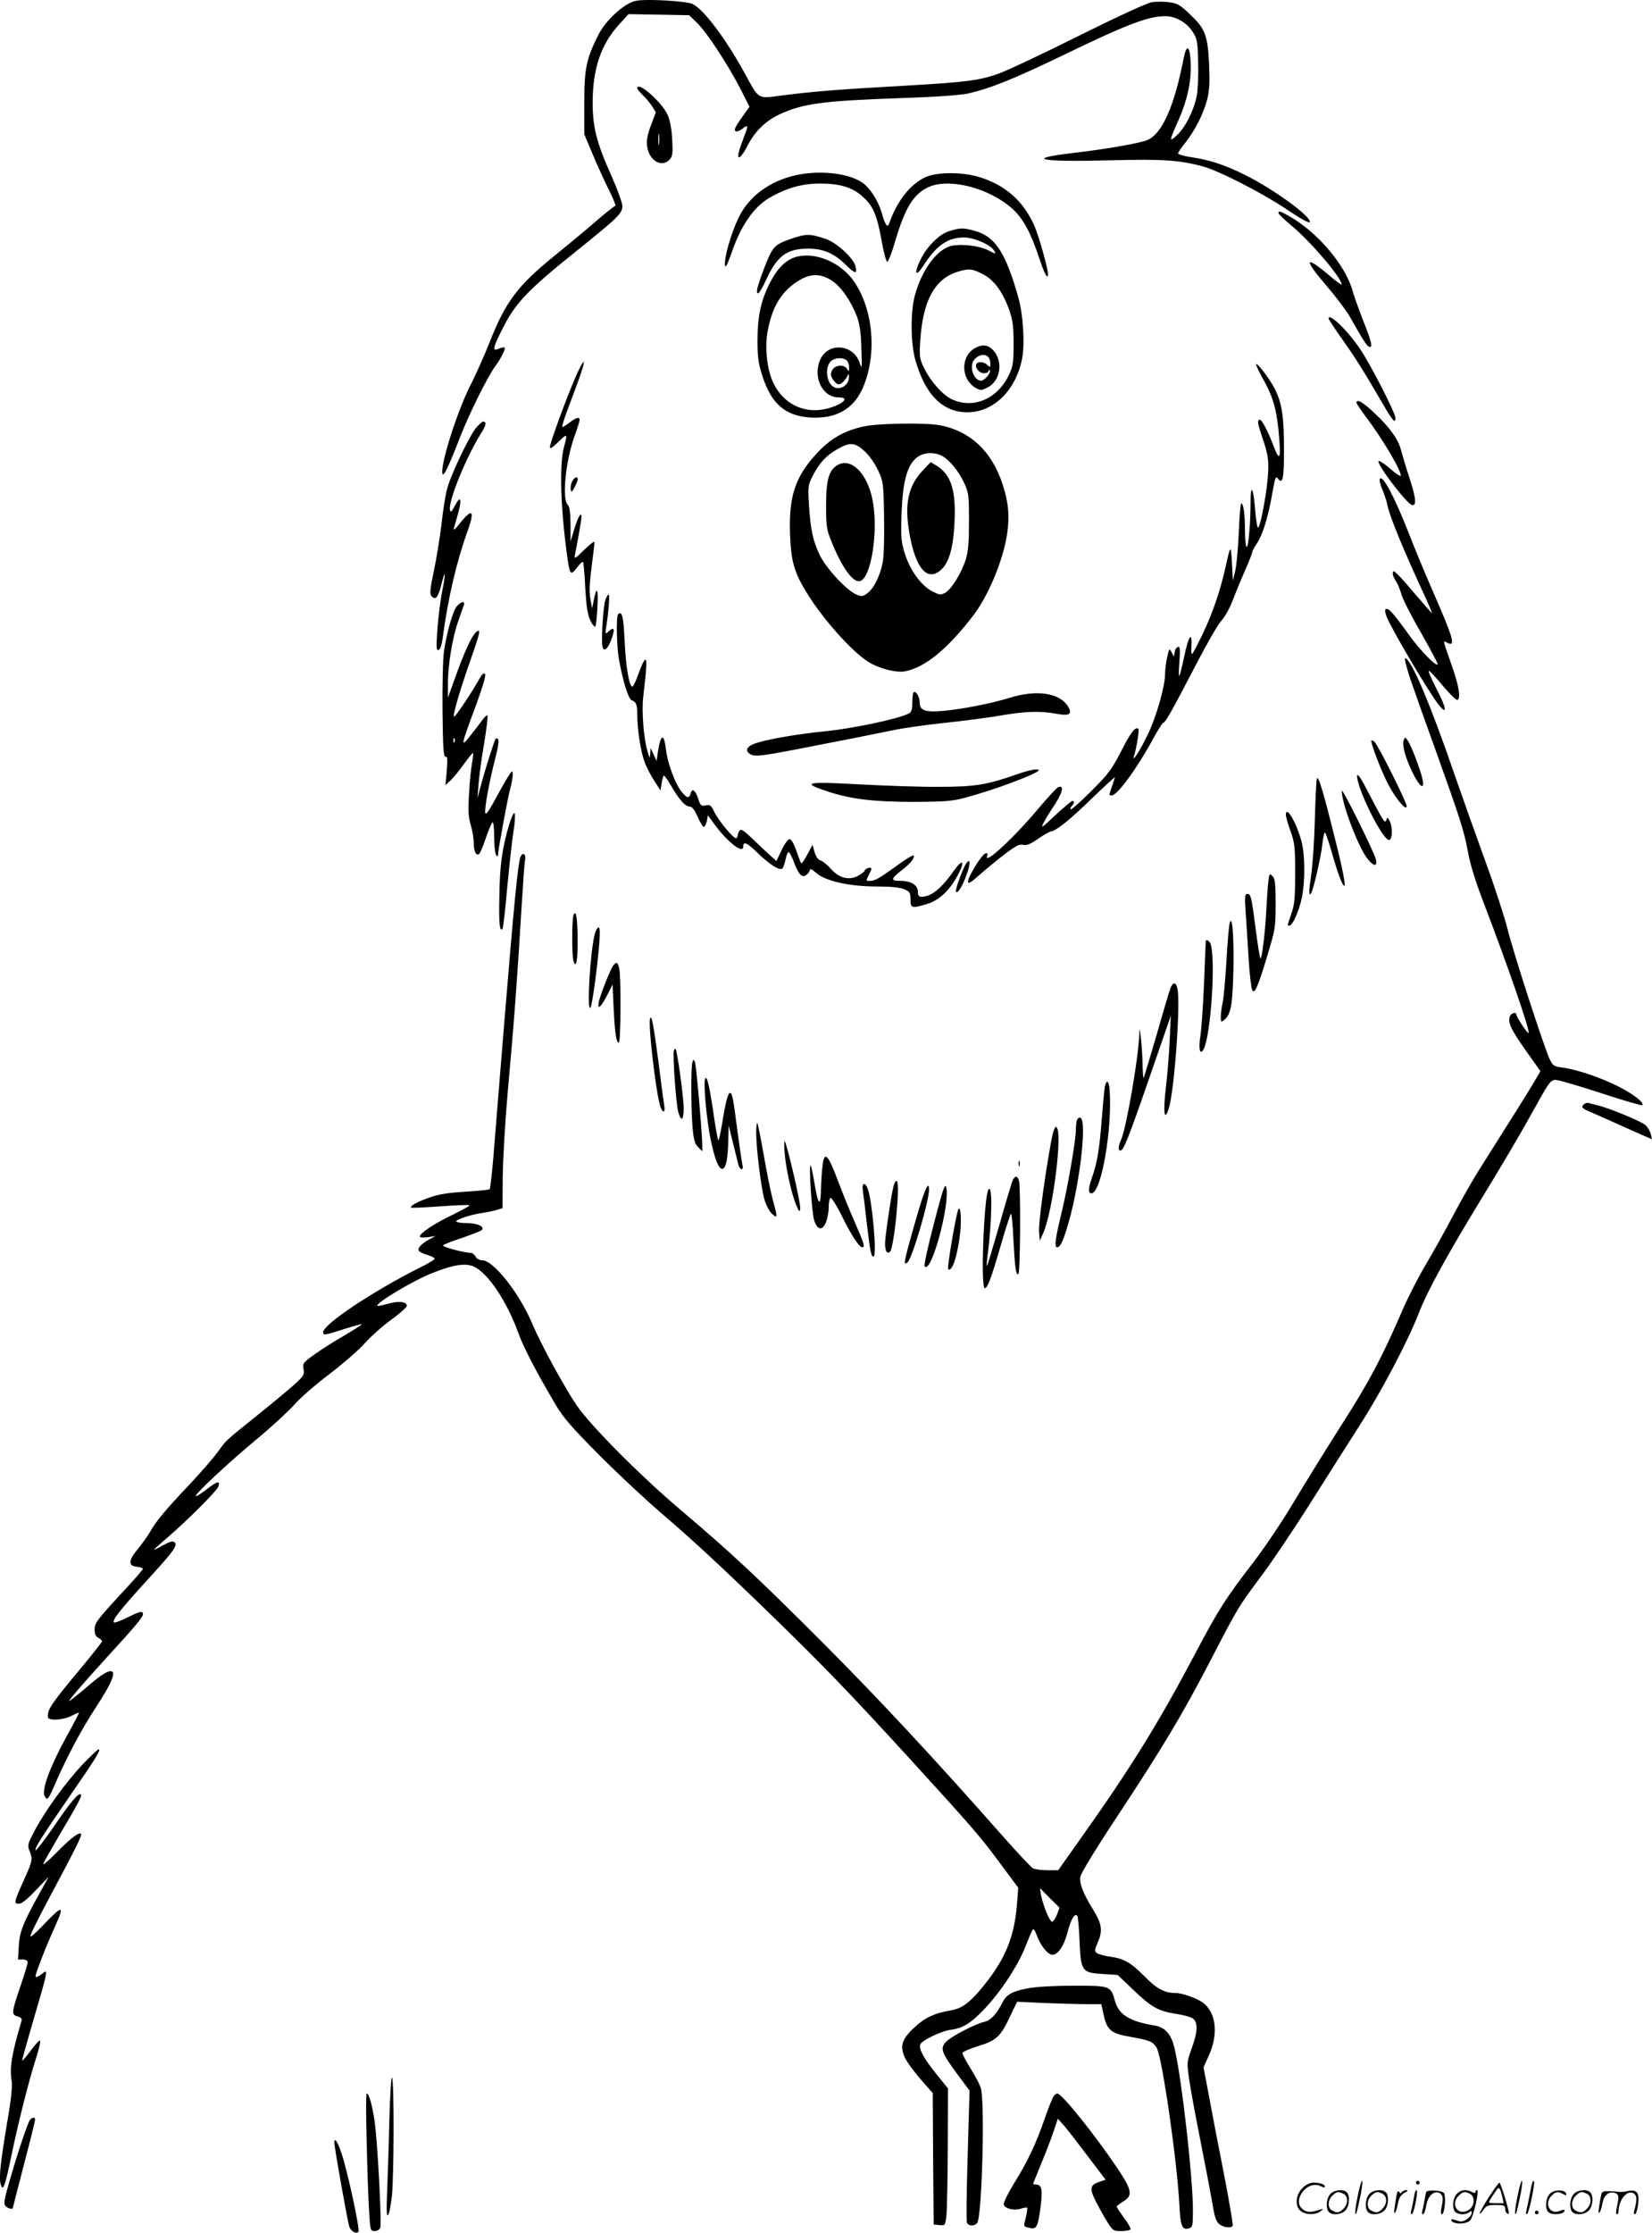 <svg version="1.0" xmlns="http://www.w3.org/2000/svg"
  viewBox="0 0 888.925 1200.604"
 preserveAspectRatio="xMidYMid meet">
<g transform="translate(-0.098,1200.701) scale(0.1,-0.1)"
fill="#000000" stroke="none">
<path d="M3425 12003 c-61 -10 -163 -102 -204 -183 -65 -129 -76 -180 -76
-365 l0 -170 47 -112 c26 -61 65 -148 88 -192 22 -45 36 -81 32 -81 -5 0 -54
-39 -108 -86 -54 -47 -151 -127 -214 -178 -203 -164 -268 -249 -355 -471 -26
-65 -73 -172 -106 -236 -72 -145 -161 -429 -147 -470 6 -17 32 36 94 196 48
124 149 327 188 380 31 41 59 96 52 103 -3 3 -17 0 -31 -6 -38 -17 -33 4 27
121 64 126 137 201 388 402 227 182 250 205 250 244 0 17 -27 91 -60 165 -78
173 -100 260 -100 390 0 184 45 315 142 421 l51 56 163 -3 163 -3 42 -40 c53
-52 159 -213 229 -346 l54 -106 -35 -49 c-20 -27 -39 -57 -42 -66 -8 -22 12
-24 39 -3 31 24 33 18 9 -42 -12 -32 -26 -71 -29 -86 -11 -47 15 -27 47 36 39
77 97 133 170 168 130 60 234 74 671 89 178 6 313 16 350 25 117 27 243 78
499 201 353 171 466 214 559 214 54 0 113 -33 145 -82 26 -39 28 -50 31 -162
2 -67 -1 -148 -7 -181 -14 -78 -60 -171 -107 -215 -44 -41 -43 -33 11 87 45
103 67 204 63 301 -4 94 -22 106 -38 25 -51 -261 -116 -405 -195 -439 -44 -18
-217 -48 -395 -69 -274 -32 -187 -50 194 -40 276 7 367 2 493 -31 87 -22 322
-142 458 -233 73 -50 122 -76 124 -69 10 29 -192 176 -346 253 -110 55 -192
82 -288 96 -41 6 -75 16 -75 21 0 5 18 32 41 60 52 67 95 152 116 231 12 49
14 90 10 190 -8 156 -21 190 -104 268 -51 49 -66 58 -111 64 -28 4 -71 4 -94
0 -25 -4 -190 -80 -389 -179 -190 -95 -385 -187 -432 -204 -105 -38 -175 -47
-527 -67 -327 -18 -485 -31 -639 -51 -136 -18 -124 -25 -201 116 -102 186
-220 344 -281 375 -30 16 -244 29 -304 18z M3430 11532 c0 -5 14 -21 31 -38
17 -16 39 -43 50 -60 l19 -31 -26 -69 c-19 -50 -25 -81 -21 -112 9 -78 79
-120 122 -72 15 17 17 33 13 108 -3 57 -12 104 -25 132 -31 69 -163 184 -163
142z m117 -299 c-2 -16 -4 -5 -4 22 0 28 2 40 4 28 2 -13 2 -35 0 -50z M4284
11065 c-141 -31 -254 -114 -309 -229 -40 -83 -78 -215 -73 -254 2 -20 11 -3
38 72 48 140 117 238 196 286 93 55 179 80 277 80 105 0 171 -19 225 -66 59
-50 81 -99 106 -236 11 -66 26 -119 31 -119 6 0 25 50 43 111 52 177 97 251
175 289 111 54 329 -1 456 -115 57 -51 100 -131 146 -271 25 -77 45 -113 45
-80 0 32 -51 212 -75 264 -58 127 -148 209 -282 254 -94 32 -238 33 -303 3
-82 -38 -154 -131 -194 -248 -9 -27 -21 -11 -40 54 -19 68 -64 138 -108 167
-74 49 -226 66 -354 38z M6880 10861 c0 -5 35 -38 78 -74 100 -84 262 -275
262 -309 0 -5 -29 16 -64 46 -136 115 -143 92 -17 -54 49 -57 104 -130 123
-162 74 -131 94 -162 106 -166 21 -6 14 26 -32 141 -24 62 -49 132 -56 157
-37 138 -187 317 -341 404 -48 28 -59 31 -59 17z M5108 10764 c-54 -16 -123
-86 -157 -160 -33 -70 -22 -88 17 -28 71 111 132 154 220 154 55 0 146 -40
163 -72 10 -18 8 -18 -32 3 -47 24 -137 35 -194 25 -79 -15 -163 -127 -201
-267 -24 -85 -23 -251 0 -339 52 -192 147 -290 282 -290 141 0 261 117 295
289 15 80 6 233 -20 327 -68 240 -123 327 -230 358 -65 19 -81 19 -143 0z
m179 -230 c61 -30 109 -94 145 -195 18 -52 23 -85 23 -179 0 -99 -3 -122 -23
-165 -60 -131 -191 -189 -307 -136 -50 22 -116 96 -151 168 -25 51 -27 60 -21
151 14 212 78 329 199 367 61 19 78 18 135 -11z M5251 10137 c-83 -42 -82
-170 2 -217 25 -14 30 -13 65 5 67 36 82 140 27 199 -26 28 -56 33 -94 13z
m67 -49 c7 -7 12 -23 12 -36 0 -21 -1 -22 -16 -8 -17 18 -50 21 -59 6 -11 -18
15 -50 40 -50 14 0 25 5 25 12 0 6 3 8 6 5 11 -11 -26 -57 -46 -57 -40 0 -66
77 -37 112 21 27 56 35 75 16z M4255 10722 c-90 -32 -97 -41 -144 -162 -36
-95 -44 -130 -31 -130 6 0 24 30 41 67 60 133 112 173 229 173 82 0 139 -25
202 -87 51 -50 63 -52 52 -7 -11 44 -101 126 -159 146 -88 29 -105 29 -190 0z
M4295 10628 c-58 -12 -107 -57 -148 -136 -51 -97 -70 -184 -70 -317 0 -91 5
-124 27 -192 48 -147 121 -211 254 -221 137 -9 232 42 283 153 80 176 62 422
-43 576 -67 100 -200 160 -303 137z m185 -132 c48 -32 102 -111 132 -191 16
-45 22 -89 24 -175 4 -104 3 -111 -9 -75 -32 100 -167 114 -211 21 -44 -94 9
-206 98 -206 82 0 -15 -60 -109 -68 -107 -8 -200 50 -246 153 -30 67 -42 174
-30 255 23 144 76 233 175 291 62 37 116 35 176 -5z m78 -428 c7 -7 12 -23 12
-37 -1 -23 -2 -24 -11 -8 -16 27 -67 22 -81 -8 -9 -19 -8 -29 6 -50 9 -14 22
-25 30 -25 14 0 40 26 49 50 3 9 6 6 6 -9 2 -45 -50 -77 -85 -53 -34 22 -44
93 -18 130 17 25 71 31 92 10z M7150 10294 c0 -4 35 -57 78 -118 73 -103 108
-160 221 -353 45 -78 61 -95 61 -64 0 26 -136 292 -191 372 -67 100 -169 197
-169 163z M3096 9975 c-51 -118 -136 -351 -136 -372 0 -12 13 -4 45 27 50 49
51 48 30 -30 -24 -90 -18 -316 16 -570 15 -115 20 -121 54 -76 15 20 30 34 33
31 3 -3 9 -65 12 -138 6 -101 12 -142 27 -175 12 -26 24 -39 28 -33 3 7 9 55
11 109 5 98 -5 110 -21 27 l-8 -40 -9 50 c-7 35 -5 86 6 172 9 68 16 128 16
135 0 7 -25 -12 -56 -42 -47 -47 -54 -51 -50 -30 12 56 36 193 36 208 0 32
-22 -6 -40 -70 l-19 -63 0 92 c-1 67 -5 96 -16 107 -30 30 -11 230 35 360 17
47 30 89 30 95 0 18 -19 13 -54 -14 -18 -14 -36 -25 -39 -25 -4 0 7 37 24 83
75 198 98 267 90 267 -5 0 -25 -38 -45 -85z M6760 10046 c0 -5 20 -47 46 -93
50 -92 68 -164 79 -312 8 -106 -1 -114 -34 -25 -29 76 -60 134 -71 134 -15 0
-12 -20 10 -86 37 -105 41 -140 31 -244 -12 -109 -40 -250 -51 -250 -4 0 -11
42 -15 93 -9 122 -25 149 -25 42 0 -118 -12 -245 -21 -239 -5 3 -9 43 -9 88 0
88 -8 146 -20 146 -4 0 -10 -69 -13 -153 -4 -85 -12 -178 -19 -208 l-13 -54
-5 95 c-6 101 -8 99 -35 -25 -29 -127 -66 -237 -120 -352 -30 -62 -56 -113
-60 -113 -3 0 -5 20 -3 45 5 80 -16 52 -37 -50 -30 -137 -35 -145 -28 -41 5
74 4 88 -8 84 -8 -2 -16 -15 -17 -28 l-4 -24 -13 24 c-12 23 -13 21 -24 -29
-6 -28 -11 -69 -11 -90 0 -66 -48 -232 -94 -326 -41 -85 -85 -153 -73 -114 13
42 29 140 24 146 -16 15 -40 -15 -93 -119 -52 -101 -69 -123 -162 -216 -57
-57 -107 -101 -110 -97 -3 3 0 11 6 17 14 14 16 28 3 28 -5 0 -46 -35 -92 -77
-70 -67 -79 -73 -64 -43 10 19 30 53 45 75 58 85 72 133 35 119 -8 -3 -57 -56
-109 -118 -135 -160 -294 -306 -273 -251 5 12 2 16 -9 13 -19 -4 -94 -124 -94
-151 0 -15 13 -8 61 35 33 29 94 79 135 111 60 45 80 56 100 51 18 -5 38 3 80
32 30 21 62 39 70 40 30 5 98 59 221 178 67 65 123 116 123 113 0 -2 -7 -24
-15 -47 -18 -52 -18 -50 -1 -50 29 0 137 147 221 303 26 48 51 87 55 87 11 0
45 60 174 308 58 112 120 221 139 241 19 21 47 71 62 112 16 41 45 113 67 162
21 48 38 91 38 97 0 5 11 26 25 46 30 45 59 137 82 267 14 83 19 96 29 82 27
-36 34 -4 34 148 0 184 -10 253 -49 332 -29 57 -100 150 -101 131z M7300 9841
c0 -4 23 -38 51 -76 87 -114 194 -295 187 -316 -2 -5 -27 11 -56 37 -28 25
-57 44 -62 42 -20 -6 146 -225 177 -236 28 -8 24 35 -11 142 -20 61 -40 129
-46 152 -14 57 -60 122 -141 198 -63 60 -99 81 -99 57z M2564 9708 c-38 -45
-140 -260 -158 -333 -9 -33 -22 -119 -30 -192 -9 -72 -27 -184 -41 -249 -19
-88 -22 -120 -14 -130 24 -29 38 -12 59 75 19 75 19 40 -1 -59 -10 -52 -21
-144 -25 -204 -6 -91 -5 -108 7 -104 9 3 17 27 22 64 27 207 75 411 131 567
45 123 30 137 -45 42 -18 -23 -29 -32 -26 -20 3 11 13 46 22 78 23 80 15 104
-15 47 -20 -38 -25 -41 -28 -23 -8 49 89 285 167 409 28 44 32 64 11 64 -4 0
-21 -15 -36 -32z M4650 9714 c-105 -22 -180 -65 -253 -144 -118 -127 -152
-232 -145 -436 6 -150 23 -207 94 -321 85 -137 237 -307 324 -363 57 -37 153
-62 200 -53 107 20 227 117 367 299 81 104 162 298 183 439 15 96 7 175 -26
273 -58 174 -173 281 -334 312 -77 15 -333 11 -410 -6z m4 -134 c25 -23 55
-66 72 -103 28 -60 29 -67 32 -248 2 -107 -1 -211 -7 -245 -14 -73 -48 -142
-83 -167 -24 -18 -30 -19 -59 -7 -52 22 -160 138 -196 210 -38 79 -50 136 -59
271 -6 99 -5 107 19 155 36 71 72 110 131 144 70 41 97 39 150 -10z m415 -24
c40 -21 90 -81 120 -146 24 -52 26 -64 26 -205 0 -114 -4 -163 -17 -205 -23
-74 -77 -161 -110 -180 -26 -14 -31 -13 -74 9 -59 32 -118 115 -145 204 -19
59 -21 86 -17 210 6 170 29 259 79 301 35 30 93 35 138 12z M4511 9508 c-49
-26 -65 -79 -65 -217 0 -115 3 -132 29 -196 56 -139 114 -220 152 -213 62 11
103 277 68 442 -29 138 -112 221 -184 184z M4968 9479 c-80 -84 -101 -180 -74
-338 34 -196 100 -268 176 -193 39 40 61 118 67 247 9 174 -18 259 -95 307
l-33 20 -41 -43z M3080 9419 c-6 -11 -10 -30 -8 -42 3 -20 5 -19 21 10 9 18
17 37 17 43 0 17 -19 11 -30 -11z M7426 9432 c-4 -7 2 -32 13 -57 11 -25 23
-62 27 -82 12 -62 85 -240 208 -505 19 -43 34 -78 32 -78 -2 0 -47 52 -101
115 -53 64 -100 113 -105 110 -10 -6 -4 -29 17 -61 7 -11 19 -42 27 -69 8 -26
56 -120 107 -207 50 -88 89 -162 86 -164 -10 -11 -94 76 -153 157 -32 45 -72
98 -88 116 -36 42 -54 31 -32 -20 30 -73 230 -410 280 -472 46 -57 40 -14 -12
85 -28 55 -48 100 -43 100 5 0 39 -36 76 -81 37 -44 72 -78 78 -76 19 7 9 75
-29 182 -52 149 -50 139 -26 126 48 -25 35 21 -78 279 -40 91 -96 226 -125
301 -79 202 -144 325 -159 301z M3259 8783 c-13 -33 -25 -234 -15 -258 9 -25
31 -3 49 50 18 50 12 63 -16 38 -20 -18 -20 -17 -14 22 13 83 20 175 13 175
-4 0 -11 -12 -17 -27z M2461 8749 c-22 -23 -55 -137 -71 -244 -6 -40 -9 -179
-8 -320 2 -202 6 -249 16 -247 11 2 12 -13 7 -75 l-7 -78 27 25 c15 14 47 53
72 88 25 35 47 62 49 59 2 -2 0 -26 -5 -53 -5 -27 -13 -101 -16 -164 -6 -92
-4 -126 9 -169 9 -30 16 -73 16 -95 0 -45 12 -72 28 -62 6 3 22 42 37 86 15
44 31 82 36 85 5 4 9 -29 9 -77 0 -46 5 -90 10 -98 5 -8 10 -10 10 -5 0 26 52
306 65 355 8 30 15 66 15 80 -1 24 -1 25 -16 5 -8 -11 -41 -67 -72 -125 -42
-78 -58 -99 -60 -83 -4 28 22 168 54 292 15 57 21 98 15 104 -5 5 -11 5 -14 0
-8 -15 -50 -146 -74 -233 l-23 -85 6 75 c3 41 16 140 30 219 13 79 21 147 18
150 -3 3 -14 -5 -24 -19 -10 -14 -40 -53 -65 -85 -58 -74 -56 -63 27 159 38
105 55 163 49 169 -7 7 -16 -1 -28 -22 -40 -73 -134 -213 -139 -208 -8 8 31
140 87 300 55 156 60 180 30 153 -23 -21 -63 -108 -112 -246 l-38 -105 0 70
c-1 98 24 252 54 337 14 40 28 81 32 91 7 23 -12 22 -36 -4z m-14 -731 c-3 -8
-6 -5 -6 6 -1 11 2 17 5 13 3 -3 4 -12 1 -19z M3327 8704 c-11 -11 -8 -173 4
-240 20 -114 51 -215 68 -222 25 -9 31 -23 31 -79 0 -78 19 -201 40 -255 10
-27 33 -72 52 -100 l33 -52 6 37 c3 20 8 40 11 43 3 3 20 -20 38 -51 43 -75
78 -115 101 -115 14 0 26 -16 44 -55 13 -30 28 -55 33 -55 5 0 12 14 16 31 l6
32 32 -44 c70 -97 158 -167 158 -125 0 31 19 23 77 -33 65 -63 120 -98 134
-84 5 5 12 26 17 48 4 22 12 40 16 40 5 0 19 -26 31 -59 25 -66 45 -84 69 -60
9 8 16 20 16 26 0 5 15 -3 34 -20 49 -43 179 -72 325 -72 75 0 123 -5 146 -14
32 -14 35 -19 35 -55 0 -48 7 -50 89 -25 63 18 122 73 164 152 43 79 30 97
-20 26 -55 -78 -102 -122 -143 -134 -38 -11 -50 -6 -50 21 0 35 -35 59 -90 59
-59 0 -58 10 6 60 46 35 70 67 60 77 -3 3 -43 -21 -88 -54 -98 -71 -120 -83
-148 -83 -20 0 -20 1 -5 30 8 16 15 31 15 35 0 12 -31 4 -36 -9 -3 -8 -22 -22
-41 -31 -48 -23 -100 -8 -144 43 -18 20 -42 39 -53 42 -13 4 -24 19 -32 45
l-11 39 -28 -52 c-15 -29 -30 -50 -33 -47 -2 2 -14 33 -26 67 -13 39 -28 63
-36 63 -8 0 -28 -26 -43 -59 l-28 -59 -27 24 c-15 13 -58 53 -95 89 -55 53
-69 62 -77 50 -5 -8 -10 -21 -10 -27 0 -7 -4 -13 -9 -13 -16 0 -92 93 -115
138 -18 39 -24 43 -48 38 -24 -5 -28 -1 -40 36 -16 47 -33 59 -41 28 -7 -29
-22 -25 -51 13 -35 46 -73 152 -82 225 -10 89 -28 83 -43 -14 l-7 -49 -16 35
-16 35 -2 -30 c-2 -28 -3 -28 -15 13 -20 63 -32 213 -23 290 18 154 21 202 11
202 -5 0 -21 -33 -35 -72 -14 -40 -29 -73 -34 -73 -17 0 -35 101 -42 244 -6
134 -14 165 -35 145z M7589 8358 c21 -62 82 -234 136 -383 135 -376 154 -436
175 -550 12 -66 41 -160 85 -274 129 -337 251 -689 241 -699 -5 -5 -66 87 -66
100 0 16 -29 7 -35 -11 -11 -34 6 -69 86 -183 l79 -111 -27 -46 c-23 -41 -126
-205 -307 -491 -33 -52 -95 -162 -139 -245 -43 -82 -109 -199 -145 -260 -36
-60 -92 -168 -123 -240 -114 -263 -179 -385 -326 -615 -82 -129 -199 -317
-259 -418 -60 -101 -159 -249 -221 -329 -143 -185 -188 -255 -308 -483 -197
-373 -347 -616 -614 -992 l-126 -178 -58 0 c-32 0 -67 5 -77 10 -11 6 -83 83
-162 172 -364 413 -677 749 -972 1044 -355 355 -485 476 -763 712 -214 181
-484 452 -559 562 -64 94 -194 331 -239 439 -69 164 -209 341 -269 341 -15 0
-30 8 -36 20 -6 11 -18 20 -26 20 -34 0 -154 32 -149 40 3 5 47 22 98 39 50
17 99 36 107 41 26 18 -17 40 -76 40 -29 0 -55 4 -58 8 -6 10 81 39 144 47 25
4 59 11 75 16 l30 9 1 167 c1 93 13 299 27 458 35 383 53 634 72 955 9 146 18
277 21 292 7 34 -13 46 -25 15 -13 -35 -34 -247 -86 -882 -25 -308 -52 -636
-59 -728 -8 -93 -17 -171 -20 -175 -4 -3 -62 -9 -129 -13 -84 -5 -142 -13
-187 -29 -68 -22 -115 -48 -107 -57 3 -2 74 1 157 7 83 6 154 9 157 6 3 -3
-37 -25 -88 -50 -97 -46 -179 -100 -179 -118 0 -6 17 -7 43 -4 l42 7 -36 -20
c-42 -23 -63 -46 -54 -60 3 -6 24 -16 45 -22 22 -7 40 -16 40 -20 0 -5 -35
-27 -79 -48 -253 -127 -521 -306 -521 -347 0 -19 7 -18 112 16 51 16 94 28 96
26 1 -2 -41 -29 -95 -61 -54 -31 -127 -77 -161 -102 -60 -43 -63 -47 -58 -78
6 -29 1 -36 -41 -76 -27 -25 -115 -98 -197 -164 -190 -153 -176 -140 -225
-208 -23 -31 -88 -106 -145 -167 -132 -139 -186 -203 -218 -261 -15 -25 -45
-67 -68 -95 -49 -59 -50 -88 -2 -92 17 -2 32 -7 32 -11 0 -4 -37 -47 -83 -97
-167 -180 -177 -194 -177 -230 0 -23 6 -37 20 -44 11 -6 20 -14 20 -19 0 -4
-52 -70 -116 -147 -160 -192 -179 -221 -175 -261 2 -20 82 -16 126 7 21 11 40
19 41 17 1 -1 -30 -62 -71 -135 -86 -157 -131 -281 -114 -313 14 -27 20 -20
59 71 62 142 138 285 218 408 74 112 103 175 88 189 -14 14 -58 -12 -138 -82
-48 -41 -91 -75 -94 -75 -8 0 72 92 211 245 146 159 185 206 185 222 0 20 -15
16 -86 -19 -35 -17 -67 -29 -70 -25 -11 11 35 69 168 215 153 167 176 198 159
215 -10 9 -23 6 -62 -15 -27 -16 -49 -26 -49 -24 0 2 33 32 73 66 104 89 266
251 273 273 11 34 -5 30 -61 -13 -31 -24 -58 -41 -60 -38 -9 8 173 178 326
305 80 66 172 151 205 188 32 37 118 111 190 165 72 55 157 129 189 165 32 36
96 93 142 126 46 33 83 67 83 74 0 23 -45 28 -102 11 -29 -8 -54 -13 -56 -11
-13 13 188 134 294 176 115 46 181 56 227 34 74 -35 175 -185 236 -353 29 -81
98 -213 204 -392 41 -69 86 -120 236 -271 102 -102 249 -239 326 -305 169
-144 332 -295 610 -565 274 -267 406 -404 722 -749 347 -380 387 -426 498
-576 l95 -128 -6 -80 c-14 -192 -68 -317 -206 -478 -57 -66 -97 -93 -153 -102
-84 -14 -136 -38 -189 -87 -71 -64 -84 -102 -58 -162 10 -24 49 -77 85 -119
l67 -76 2 -354 3 -353 31 -3 c31 -3 31 -3 38 55 3 32 6 198 7 369 l1 311 -64
79 c-67 83 -94 134 -85 158 8 21 114 72 163 78 67 9 109 35 185 115 89 95 180
234 220 338 17 44 34 83 38 87 4 5 13 -9 20 -30 17 -47 47 -89 72 -103 32 -17
72 32 94 116 18 71 38 105 52 91 5 -4 10 -66 13 -137 7 -163 12 -170 127 -177
l78 -5 85 -81 c97 -93 134 -113 228 -128 37 -5 77 -16 90 -24 30 -20 29 -70
-5 -163 -26 -72 -26 -76 -14 -160 6 -47 34 -197 61 -333 27 -136 56 -289 65
-340 11 -71 20 -97 36 -110 22 -19 64 -24 73 -10 3 5 -17 121 -43 258 -27 137
-64 327 -81 421 l-33 173 28 62 c52 115 41 226 -26 282 -30 25 -114 56 -153
56 -59 0 -103 24 -168 91 -72 73 -110 95 -188 105 -27 4 -57 12 -66 18 -15 11
-14 17 6 63 25 58 19 97 -25 168 -56 90 -77 145 -71 180 4 20 85 153 197 322
245 371 353 551 505 844 146 282 149 287 274 454 54 72 167 240 253 375 85
135 209 331 276 435 116 181 256 446 316 600 49 125 150 309 343 625 120 197
199 330 292 498 67 121 76 132 102 132 15 0 125 -32 244 -71 119 -39 218 -68
222 -65 12 13 -45 58 -127 100 -95 48 -221 91 -300 102 -47 6 -54 10 -70 43
-29 58 -197 575 -229 706 -17 66 -70 230 -120 365 -49 135 -124 346 -167 470
-126 367 -228 607 -262 618 -7 2 4 -43 26 -110z m-1900 -6645 c-8 -20 -19 -38
-26 -40 -12 -4 -51 90 -61 147 l-5 34 52 -53 53 -52 -13 -36z M4917 8284 c-4
-4 -7 -29 -7 -55 0 -38 -4 -51 -20 -59 -52 -28 -297 -80 -446 -95 -170 -17
-336 -47 -391 -70 -39 -17 -43 -41 -8 -57 21 -9 61 -5 223 26 290 56 436 85
537 106 50 11 176 29 280 40 105 11 241 29 304 40 127 22 210 25 295 9 72 -13
89 -3 64 39 -45 73 -168 92 -313 47 -100 -31 -258 -62 -362 -71 -94 -8 -123 3
-123 44 0 31 -21 67 -33 56z M7554 8026 c-10 -25 10 -96 49 -176 38 -76 64
-93 53 -36 -9 47 -62 187 -81 212 -13 19 -14 19 -21 0z M7380 8022 c0 -23 54
-161 91 -233 40 -77 99 -147 99 -117 0 22 -155 332 -174 347 -10 8 -16 9 -16
3z M5475 7844 c-161 -57 -228 -68 -420 -68 -99 -1 -291 6 -427 13 -297 17
-324 10 -158 -43 119 -37 237 -51 450 -51 170 1 206 4 277 23 157 42 393 131
393 147 0 11 -49 2 -115 -21z M7306 7813 c24 -104 139 -323 169 -323 19 0 21
70 3 103 -11 20 -11 21 -18 3 -7 -20 -16 -4 -110 176 -36 71 -55 88 -44 41z
M7087 7820 c-3 -8 -8 -107 -11 -220 -3 -113 -12 -248 -20 -300 -13 -89 -13
-111 -1 -98 11 10 55 201 61 263 4 36 10 65 14 65 4 0 21 -49 38 -110 17 -60
39 -126 48 -147 36 -79 24 4 -31 222 -66 265 -91 345 -98 325z M7221 7755 c-2
-65 90 -308 140 -368 33 -41 53 -41 43 0 -12 45 -183 389 -183 368z M2740
7571 c-37 -126 -50 -217 -52 -385 -3 -148 1 -190 17 -174 3 3 15 102 25 219
11 118 26 255 34 304 8 50 10 94 6 99 -5 5 -18 -24 -30 -63z M6920 7625 c0 -9
11 -48 25 -87 23 -64 25 -87 25 -228 0 -131 -3 -167 -20 -215 -23 -68 -23 -65
-10 -65 16 0 51 78 66 149 18 88 18 229 -2 304 -26 99 -84 198 -84 142z M5203
7368 c-18 -21 -65 -149 -58 -157 10 -9 33 27 55 87 23 61 24 96 3 70z M6826
7269 c-3 -24 -8 -93 -11 -154 -6 -119 -24 -269 -32 -261 -3 3 -14 69 -24 148
-24 184 -27 198 -46 198 -14 0 -15 -13 -9 -102 4 -57 11 -170 16 -251 5 -81
14 -155 19 -164 13 -24 30 15 82 187 42 140 44 150 44 277 0 110 -3 135 -17
149 -15 16 -17 14 -22 -27z M3087 7086 c-9 -22 -9 -213 -1 -243 14 -51 24 -5
23 105 0 121 -9 173 -22 138z M6617 7040 c-4 -14 -11 -106 -17 -205 -6 -99
-15 -198 -20 -220 -5 -22 -10 -55 -10 -74 0 -30 2 -32 17 -20 38 32 46 78 51
274 3 184 -7 303 -21 245z M3201 6983 c-25 -99 -44 -431 -22 -393 9 16 36 211
47 348 4 57 3 82 -4 82 -6 0 -16 -17 -21 -37z M6489 6948 c0 -2 -4 -102 -9
-223 -5 -121 -14 -251 -20 -289 -11 -71 -2 -107 18 -70 39 76 66 491 36 568
-5 13 -23 23 -25 14z M3302 6817 c-15 -18 -71 -159 -79 -198 -9 -47 11 -29 46
38 l28 56 6 -129 c7 -138 14 -184 28 -184 10 0 12 334 3 393 -7 39 -15 45 -32
24z M6299 6693 c-6 -16 -40 -129 -75 -253 -36 -123 -67 -226 -69 -229 -3 -2
-5 31 -6 75 -1 43 -5 106 -9 139 -7 58 -7 58 -9 15 -4 -119 -68 -491 -96 -558
-18 -41 -19 -62 -5 -62 17 0 46 74 162 410 l109 315 -6 -130 c-3 -71 -12 -188
-21 -259 -15 -131 -8 -183 15 -113 31 92 66 577 47 650 -8 35 -24 34 -37 0z
M3499 6530 c-11 -29 28 -372 52 -462 12 -47 32 -51 24 -5 -3 17 -17 120 -30
227 -28 211 -38 263 -46 240z M3627 6358 c-7 -20 11 -283 23 -328 16 -58 30
-49 30 18 0 53 -35 311 -44 319 -2 2 -6 -2 -9 -9z M3727 6296 c-9 -23 -8 -258
1 -358 6 -61 12 -83 30 -100 l22 -22 0 28 c0 61 -32 431 -39 449 -7 19 -8 19
-14 3z M3795 6206 c-10 -23 8 -221 30 -327 22 -107 44 -161 64 -157 19 4 29
55 31 163 l2 70 22 -90 c12 -49 26 -102 29 -117 4 -16 12 -28 18 -28 7 0 9 9
5 23 -3 12 -15 94 -27 182 -23 180 -28 205 -40 205 -11 0 -25 -54 -42 -163 -8
-48 -17 -90 -20 -93 -2 -3 -12 48 -22 113 -25 176 -40 242 -50 219z M5946
6163 c-3 -16 -10 -91 -16 -168 -13 -166 -24 -234 -50 -311 -24 -67 -25 -94 -6
-94 52 0 112 337 98 553 -3 52 -17 63 -26 20z M8520 6065 c-10 -12 -6 -18 31
-34 24 -10 91 -40 149 -66 58 -26 124 -56 148 -66 l42 -18 -6 27 c-4 15 -16
37 -28 48 -20 20 -196 93 -261 108 -16 4 -37 9 -46 12 -9 2 -22 -2 -29 -11z
M5796 5985 c-3 -9 -6 -34 -6 -55 0 -56 -45 -315 -80 -458 -31 -127 -36 -172
-21 -172 15 0 28 23 49 90 68 208 116 594 76 607 -6 2 -14 -3 -18 -12z M4070
5914 c0 -84 27 -300 45 -360 8 -27 26 -61 40 -74 30 -28 31 -21 5 72 -11 40
-33 149 -49 242 -16 92 -32 171 -35 174 -3 3 -6 -21 -6 -54z M5656 5863 c-34
-188 -67 -430 -64 -478 l4 -50 17 38 c54 117 109 561 71 574 -8 3 -18 -29 -28
-84z M4224 5797 c8 -85 39 -221 63 -274 14 -33 17 -35 20 -16 5 24 -75 363
-84 363 -3 0 -3 -33 1 -73z M4427 5738 c-4 -29 -7 -80 -8 -113 -1 -108 -14
-106 -33 5 -9 58 -20 107 -23 110 -11 10 6 -256 19 -295 17 -53 44 -58 63 -11
8 19 15 55 15 80 0 25 4 48 10 51 5 3 33 -40 61 -97 53 -107 93 -168 110 -168
16 0 10 19 -38 129 -26 58 -68 162 -94 231 -53 142 -73 160 -82 78z M5482
5750 c0 -14 2 -19 5 -12 2 6 2 18 0 25 -3 6 -5 1 -5 -13z M5451 5662 c-5 -10
-37 -116 -71 -237 -35 -121 -65 -222 -68 -225 -3 -3 -2 18 2 45 25 193 29 405
5 364 -24 -44 -42 -529 -19 -529 15 0 36 57 88 237 26 90 50 163 53 163 4 0
10 -62 13 -137 8 -155 14 -196 27 -187 10 6 13 465 3 502 -8 27 -20 28 -33 4z
M4812 5639 c-9 -23 -35 -186 -47 -294 -6 -53 6 -88 25 -69 22 22 56 362 37
380 -3 4 -10 -4 -15 -17z M5027 5430 c-32 -122 -55 -226 -51 -231 33 -54 140
336 116 425 -6 22 -19 -16 -65 -194z M4644 5603 c3 -21 13 -99 21 -173 18
-151 23 -180 36 -180 20 0 -6 298 -31 365 -15 39 -33 31 -26 -12z M4945 5503
c-45 -153 -75 -263 -75 -282 0 -11 3 -11 15 -1 24 20 115 327 115 390 0 49
-20 10 -55 -107z M5158 5505 c-11 -18 -62 -315 -55 -322 21 -20 51 73 65 198
7 74 2 143 -10 124z M445 2519 c-90 -97 -197 -243 -256 -353 -39 -74 -41 -81
-30 -110 19 -45 17 -56 -27 -153 -57 -127 -58 -133 -30 -133 16 0 45 23 92 73
l69 72 -47 -85 c-93 -167 -109 -210 -114 -287 l-4 -73 26 0 c16 0 26 -6 26
-15 0 -8 -18 -67 -40 -131 -47 -139 -49 -151 -14 -160 18 -5 24 -12 21 -23
-53 -179 -66 -254 -53 -326 4 -27 -3 -99 -24 -218 -36 -216 -45 -297 -36 -333
12 -46 24 -16 56 141 40 191 93 401 131 522 17 52 29 99 26 106 -2 6 -25 -17
-50 -52 -26 -35 -47 -59 -47 -54 0 5 23 88 51 184 93 318 92 311 52 279 -15
-12 -29 -17 -31 -12 -3 10 57 165 107 274 50 110 39 112 -56 13 -59 -62 -83
-82 -78 -65 4 14 50 106 103 205 143 268 176 334 169 341 -11 11 -59 -26 -136
-105 -41 -42 -72 -67 -67 -56 4 11 45 83 90 160 100 168 119 205 112 213 -12
11 -58 -44 -148 -177 -51 -73 -94 -129 -96 -123 -4 13 27 62 192 302 135 195
162 240 147 240 -5 0 -43 -37 -86 -81z M5526 1314 c-81 -16 -110 -33 -132 -77
-31 -61 -63 -95 -96 -102 -49 -11 -180 -79 -207 -108 -32 -35 -25 -56 58 -169
l69 -93 -10 -347 c-6 -191 -8 -354 -4 -363 7 -19 40 -20 55 -2 26 32 43 660
19 728 -6 19 -31 65 -55 104 -24 38 -43 75 -43 82 0 6 37 23 83 37 99 30 122
51 173 160 l38 79 149 -7 c83 -3 185 -6 227 -6 l77 0 12 -55 c19 -86 40 -103
146 -121 101 -18 119 -25 139 -57 29 -43 110 -602 123 -845 6 -118 15 -139 53
-127 18 6 20 14 20 99 0 168 -59 696 -97 860 -18 83 -50 121 -109 131 -137 23
-193 58 -214 134 -21 79 -26 81 -227 80 -106 0 -206 -6 -247 -15z M2096 605
c-3 -137 -9 -311 -12 -385 -4 -97 -3 -132 5 -125 6 6 15 53 21 105 11 112 12
606 1 635 -5 11 -11 -89 -15 -230z M1974 488 c3 -145 9 -311 13 -370 6 -105 7
-108 30 -108 13 0 27 8 30 17 9 24 -15 473 -31 579 -14 90 -30 144 -42 144 -4
0 -4 -118 0 -262z M5672 737 c-6 -7 -28 -60 -48 -118 -48 -139 -92 -233 -165
-350 -33 -54 -59 -106 -57 -116 4 -22 56 -35 92 -23 16 6 31 8 34 5 2 -2 -1
-25 -7 -51 -13 -53 -15 -49 20 -57 38 -9 45 5 59 111 12 96 7 122 -26 122 -8
0 -14 2 -14 4 0 1 20 50 43 107 24 57 54 135 67 174 l23 69 35 -39 c19 -22 76
-96 128 -165 l94 -124 -32 -11 c-52 -17 -56 -35 -20 -107 18 -34 45 -84 62
-110 28 -46 32 -48 74 -48 25 0 47 4 50 9 3 4 -12 32 -34 61 -22 30 -40 57
-40 61 0 4 16 16 35 28 52 31 48 60 -29 175 -122 182 -302 406 -326 406 -4 0
-12 -6 -18 -13z M162 607 c-12 -15 -68 -181 -113 -340 -25 -86 -29 -111 -19
-122 11 -13 40 -21 40 -11 0 2 27 107 60 234 33 126 60 235 60 241 0 15 -15
14 -28 -2z M1800 486 c0 -27 72 -430 81 -454 10 -25 36 -39 49 -26 9 10 -58
322 -91 421 -20 61 -39 90 -39 59z M7306 194 c-10 -47 -15 -88 -12 -91 5 -6 9
7 30 110 7 37 10 67 6 67 -4 0 -15 -39 -24 -86z M7620 270 c0 -5 5 -10 10 -10
6 0 10 5 10 10 0 6 -4 10 -10 10 -5 0 -10 -4 -10 -10z M8166 194 c-10 -47 -15
-88 -12 -91 5 -6 9 7 30 110 7 37 10 67 6 67 -4 0 -15 -39 -24 -86z M8246 269
c-3 -8 -10 -41 -16 -74 -6 -33 -14 -68 -16 -77 -3 -10 -1 -18 3 -18 10 0 46
171 38 178 -2 3 -7 -1 -9 -9z M7009 241 c-38 -38 -41 -101 -7 -125 29 -20 79
-20 104 0 18 14 18 15 1 10 -53 -17 -69 -17 -92 -2 -69 45 21 166 94 126 12
-6 21 -7 21 -1 0 12 -25 21 -62 21 -19 0 -39 -10 -59 -29z M8010 189 c-28 -45
-49 -83 -47 -85 2 -3 12 7 21 21 14 21 24 25 66 25 43 0 50 -3 50 -19 0 -11 5
-23 10 -26 6 -3 10 -3 10 1 0 20 -44 164 -51 164 -4 0 -30 -37 -59 -81z m75 4
l7 -33 -42 0 c-42 0 -42 0 -28 23 8 12 21 32 29 44 15 25 22 18 34 -34z M7160
210 c-22 -22 -27 -79 -8 -98 19 -19 66 -14 88 8 22 22 27 79 8 98 -19 19 -66
14 -88 -8z m71 0 c25 -14 25 -54 -1 -80 -23 -23 -33 -24 -61 -10 -25 14 -25
54 1 80 23 23 33 24 61 10z M7370 210 c-22 -22 -27 -79 -8 -98 19 -19 66 -14
88 8 22 22 27 79 8 98 -19 19 -66 14 -88 -8z m71 0 c25 -14 25 -54 -1 -80 -23
-23 -33 -24 -61 -10 -25 14 -25 54 1 80 23 23 33 24 61 10z M7516 204 c-3 -16
-8 -47 -11 -69 -8 -51 10 -26 19 27 5 27 15 42 34 53 18 10 22 14 10 15 -9 0
-20 -5 -24 -11 -5 -8 -9 -8 -14 1 -5 8 -10 3 -14 -16z M7617 223 c-2 -4 -7
-26 -11 -48 -4 -22 -9 -48 -12 -57 -3 -10 -1 -18 4 -18 4 0 14 28 20 62 11 58
10 81 -1 61z M7675 220 c-1 -3 -5 -23 -9 -45 -4 -22 -9 -48 -12 -57 -3 -10 -1
-18 4 -18 5 0 13 20 17 45 7 53 44 87 74 68 17 -11 19 -28 8 -80 -4 -18 -3
-33 2 -33 16 0 24 99 11 115 -12 14 -87 18 -95 5z M7840 210 c-22 -22 -27 -79
-8 -98 7 -7 24 -12 38 -12 14 0 31 5 38 12 9 9 12 8 12 -5 0 -9 -12 -24 -26
-34 -21 -13 -32 -15 -55 -6 -16 6 -29 8 -29 3 0 -24 81 -27 102 -2 18 19 50
162 37 162 -5 0 -9 -5 -9 -10 0 -7 -6 -7 -19 0 -30 16 -59 12 -81 -10z m71 0
c29 -16 25 -65 -6 -86 -56 -37 -103 28 -55 76 23 23 33 24 61 10z M8341 211
c-23 -23 -28 -80 -9 -99 19 -19 88 -13 88 9 0 5 -11 4 -24 -2 -54 -25 -89 38
-46 81 23 23 33 24 62 9 16 -9 19 -8 16 3 -8 22 -64 22 -87 -1z M8470 210
c-22 -22 -27 -79 -8 -98 19 -19 66 -14 88 8 22 22 27 79 8 98 -19 19 -66 14
-88 -8z m71 0 c25 -14 25 -54 -1 -80 -23 -23 -33 -24 -61 -10 -25 14 -25 54 1
80 23 23 33 24 61 10z M8616 201 c-3 -14 -8 -44 -11 -66 -8 -51 10 -26 19 27
8 41 35 63 66 53 22 -7 24 -21 11 -77 -5 -22 -5 -38 0 -38 5 0 9 6 9 13 0 68
51 125 85 97 15 -13 15 -35 -1 -92 -3 -10 -1 -18 4 -18 6 0 13 23 17 50 9 63
-5 84 -49 76 -17 -4 -35 -6 -41 -6 -101 8 -104 7 -109 -19z M8260 110 c0 -5 5
-10 10 -10 6 0 10 5 10 10 0 6 -4 10 -10 10 -5 0 -10 -4 -10 -10z"/>
</g>
</svg>
